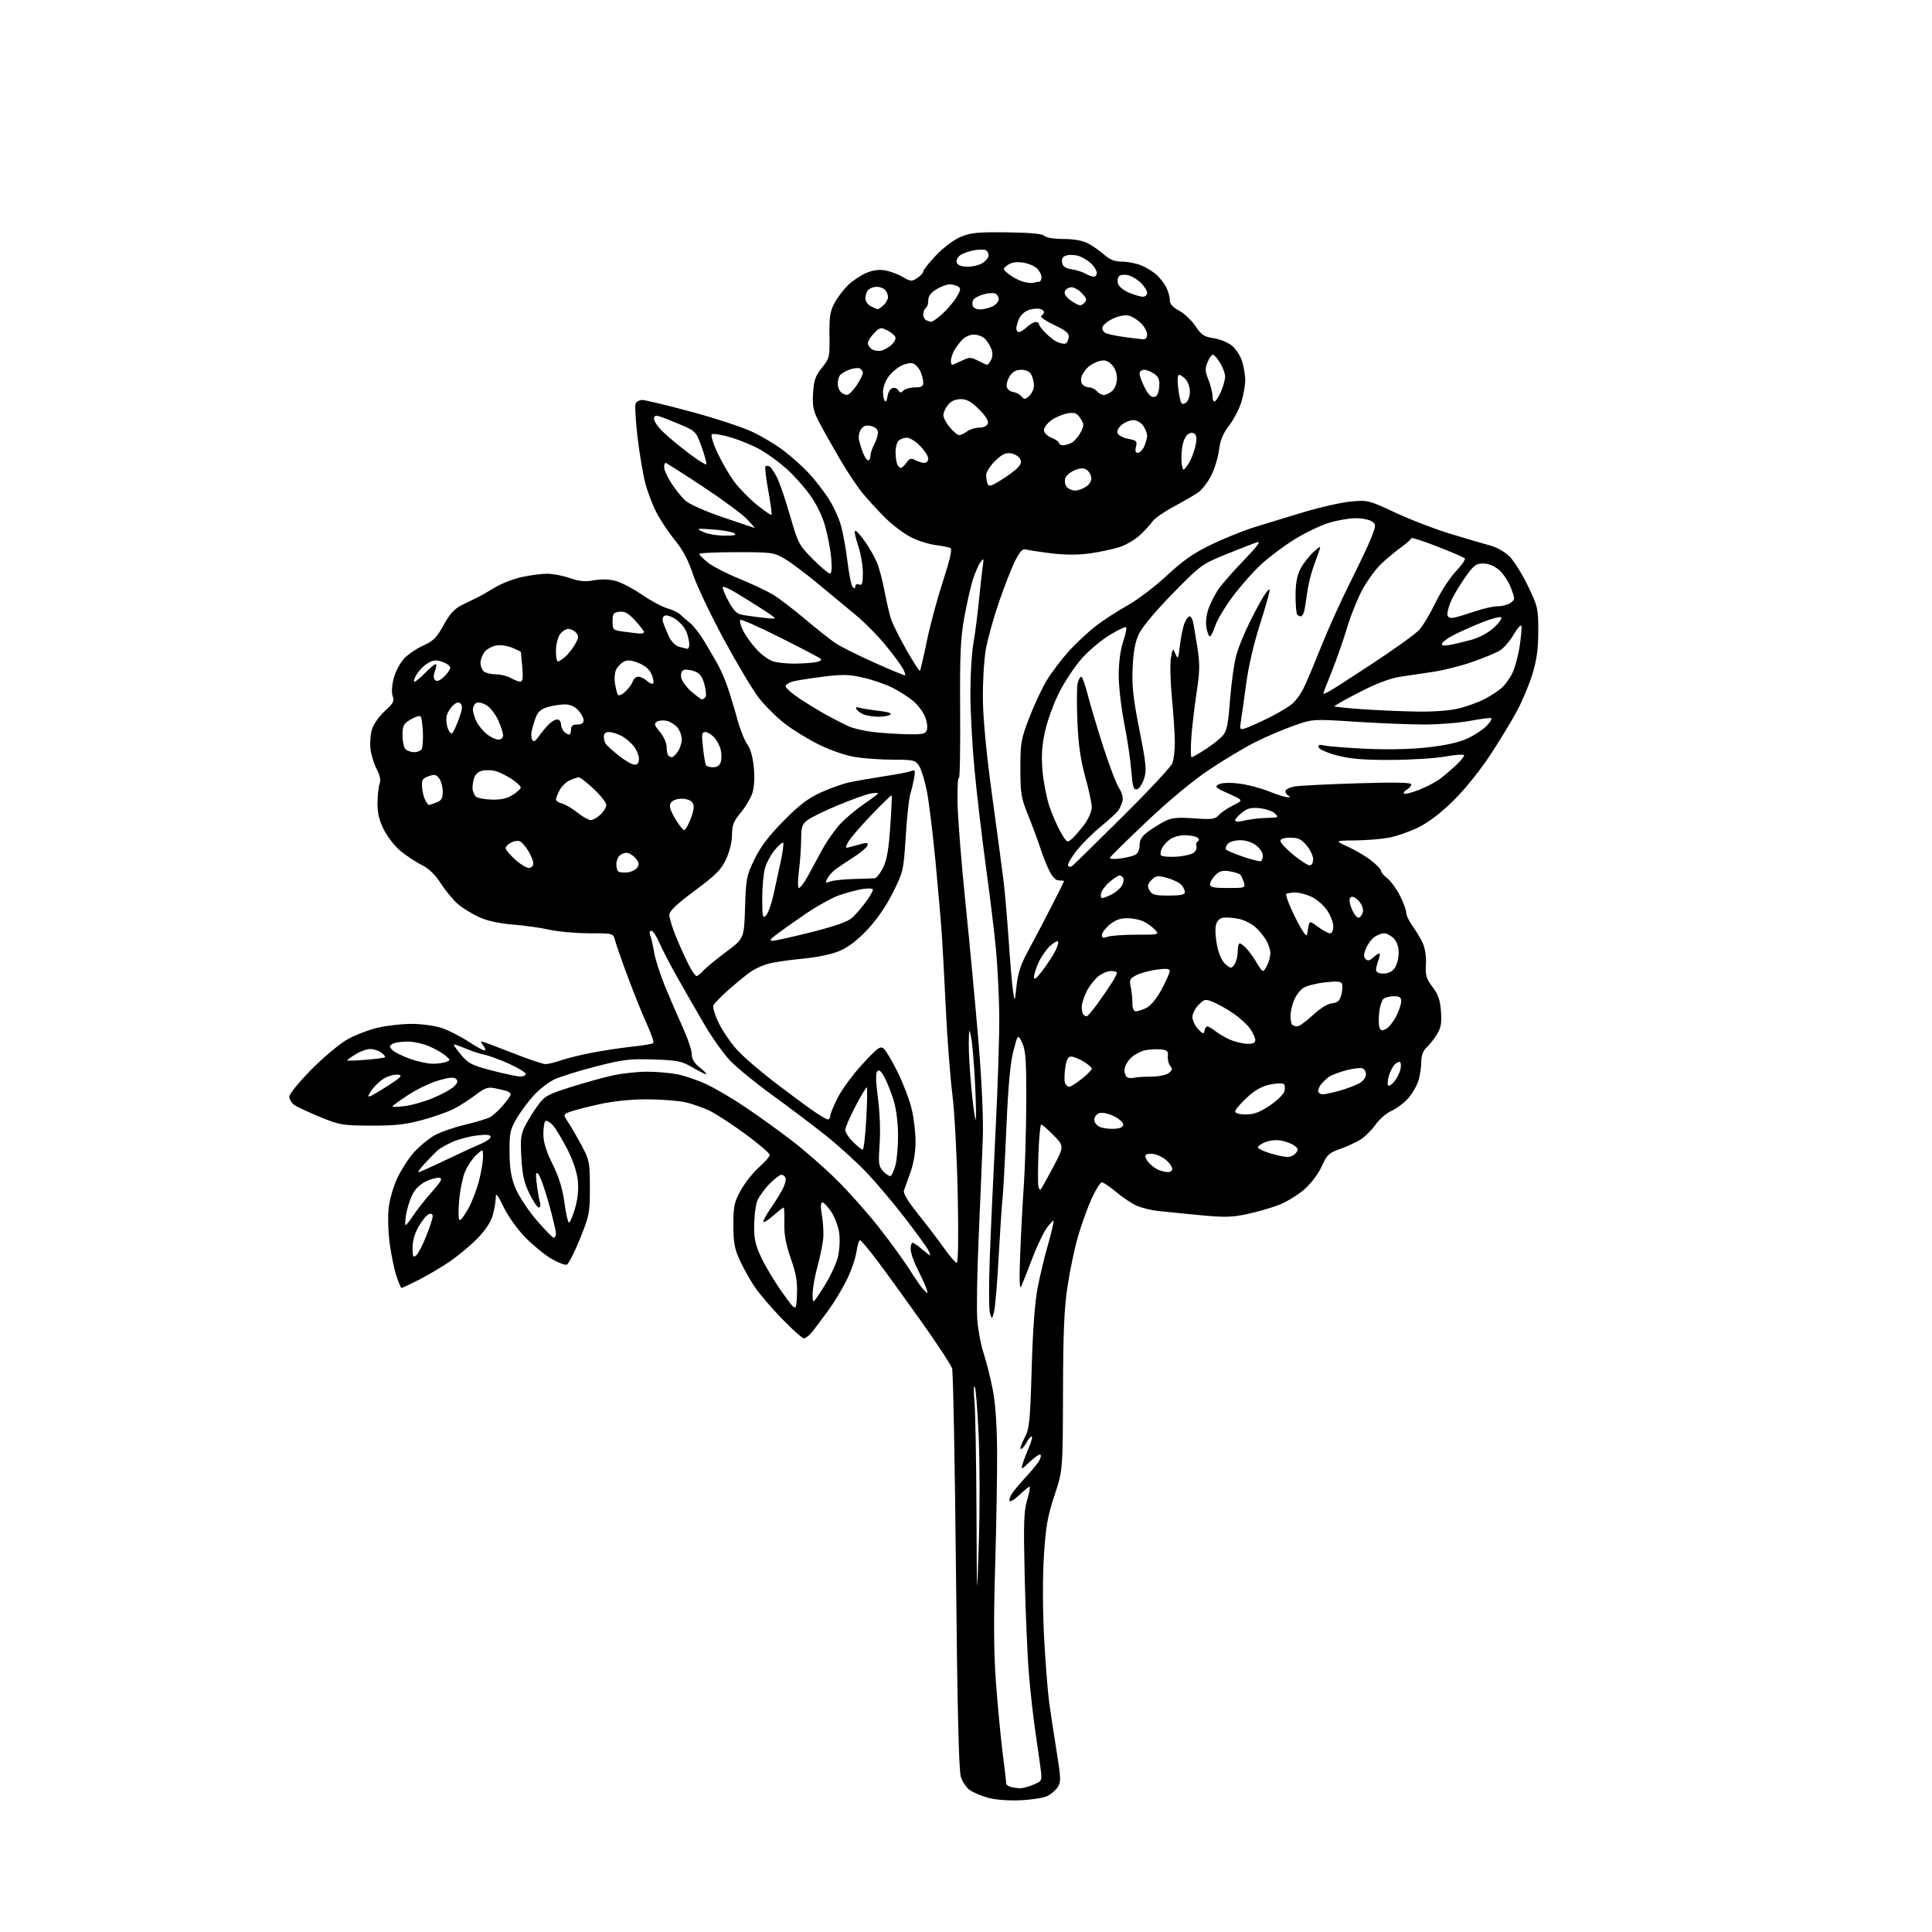 <?xml version="1.0" encoding="UTF-8" standalone="no"?>
<!-- Filename: 60a862105dd484877a4a44b932843b9a7a0c728b3d6b8e5b11c55e63538bb4f3.svg -->
<!-- Created with https://svgstud.io -->
<svg
  version="1.1"
  xmlns="http://www.w3.org/2000/svg"
  xmlns:xlink="http://www.w3.org/1999/xlink"
  xmlns:svg="http://www.w3.org/2000/svg"
  xmlns:rdf="http://www.w3.org/1999/02/22-rdf-syntax-ns#"
  xmlns:cc="http://creativecommons.org/ns#"
  xmlns:dc="http://purl.org/dc/elements/1.1/"
  viewBox="0 0 768 768"
  width="768"
  height="768"
  role="img"
  aria-labelledby="titleID descID"
>
  <title id="titleID">blackberry bramble stems coiled into spirals</title>
  <desc id="descID">AI-generated SVG illustration: blackberry bramble stems coiled into spirals, created on https://svgstud.io</desc>

  <rect width="100%" height="100%" fill="white" />


  <path stroke="none" fill="black" fill-rule="evenodd" d="M405.50,715.64C400.85,715.84 395.55,715.43 392.85,714.67C390.29,713.95 387.05,712.61 385.65,711.69C384.25,710.77 382.58,708.33 381.94,706.26C381.14,703.65 380.55,678.57 380.01,624.50C379.58,581.60 378.89,545.38 378.47,544.00C378.06,542.62 372.77,534.52 366.72,526.00C360.67,517.48 352.78,506.56 349.18,501.75C345.57,496.94 342.29,493.00 341.88,493.00C341.46,493.00 340.81,495.14 340.43,497.75C340.04,500.36 338.27,505.43 336.48,509.00C334.69,512.58 331.41,517.98 329.20,521.00C326.98,524.02 324.20,527.74 323.01,529.25C321.82,530.76 320.29,532.00 319.60,532.00C318.91,532.00 314.98,528.51 310.86,524.25C306.74,519.99 301.90,514.35 300.11,511.72C298.32,509.09 295.66,504.36 294.20,501.22C291.98,496.45 291.54,494.09 291.54,487.00C291.53,479.46 291.86,477.90 294.48,473.14C296.10,470.20 299.36,466.09 301.72,464.02C304.07,461.94 306.00,459.74 306.00,459.12C306.00,458.50 301.84,454.91 296.75,451.14C291.66,447.37 285.25,443.15 282.50,441.76C279.75,440.38 275.12,438.74 272.20,438.12C269.29,437.51 262.42,437.00 256.94,437.00C250.69,437.00 243.68,437.73 238.13,438.97C233.27,440.05 228.05,441.41 226.55,441.98C223.82,443.02 223.82,443.02 225.95,446.26C227.12,448.04 229.52,452.20 231.28,455.50C234.30,461.16 234.48,462.10 234.49,472.08C234.50,482.08 234.29,483.18 230.55,492.43C228.38,497.81 226.02,502.44 225.31,502.71C224.60,502.98 221.88,501.95 219.26,500.42C216.64,498.89 212.02,495.13 208.99,492.07C205.87,488.92 202.09,483.68 200.29,480.00C197.57,474.45 197.09,473.92 197.05,476.38C197.02,477.97 196.45,481.12 195.78,483.38C195.02,485.97 192.70,489.38 189.53,492.55C186.77,495.33 181.80,499.43 178.50,501.67C175.20,503.90 169.70,507.14 166.28,508.86C162.86,510.59 159.86,512.00 159.61,512.00C159.36,512.00 158.46,509.86 157.59,507.25C156.73,504.64 155.53,498.90 154.93,494.50C154.32,490.10 154.12,483.74 154.48,480.36C154.85,476.92 156.38,471.58 157.98,468.22C159.54,464.91 162.51,460.34 164.57,458.05C166.64,455.76 170.18,452.81 172.44,451.48C174.69,450.16 180.18,448.21 184.64,447.15C189.09,446.08 193.63,444.73 194.73,444.14C195.83,443.56 198.14,441.47 199.86,439.50C201.59,437.54 203.00,435.53 203.00,435.03C203.00,434.54 202.21,433.91 201.25,433.64C200.29,433.37 198.12,432.87 196.44,432.54C193.97,432.04 192.54,432.57 188.94,435.32C186.50,437.18 182.64,439.66 180.36,440.82C178.08,441.98 172.46,443.96 167.86,445.22C161.25,447.02 156.99,447.49 147.50,447.46C136.29,447.41 134.97,447.20 127.50,444.13C123.10,442.33 118.49,440.20 117.25,439.41C116.01,438.61 115.00,437.07 115.00,436.00C115.00,434.88 118.76,430.24 123.75,425.18C128.56,420.31 135.01,414.91 138.07,413.19C141.13,411.47 146.53,409.38 150.07,408.55C153.61,407.71 159.68,407.02 163.57,407.01C167.49,407.01 172.84,407.73 175.57,408.64C178.28,409.54 183.15,412.02 186.40,414.16C189.64,416.29 192.51,417.82 192.79,417.55C193.06,417.27 192.72,416.36 192.02,415.52C191.32,414.69 191.07,414.00 191.47,414.00C191.86,414.00 197.30,416.03 203.55,418.50C209.81,420.98 215.79,423.00 216.84,423.00C217.89,423.00 220.62,422.34 222.91,421.53C225.20,420.72 230.77,419.35 235.29,418.47C239.80,417.60 247.01,416.51 251.30,416.06C255.58,415.61 259.36,414.97 259.70,414.63C260.03,414.30 258.91,410.98 257.21,407.26C255.50,403.54 252.09,395.10 249.63,388.50C247.17,381.90 244.85,375.26 244.47,373.75C243.78,371.00 243.78,371.00 234.14,370.99C228.84,370.98 221.80,370.35 218.50,369.60C215.20,368.84 208.68,367.92 204.00,367.54C198.52,367.11 193.72,366.06 190.50,364.59C187.75,363.34 183.97,361.03 182.10,359.44C180.23,357.86 177.18,354.19 175.32,351.29C173.06,347.75 170.56,345.31 167.72,343.89C165.40,342.72 161.63,340.24 159.34,338.39C157.06,336.54 154.02,332.68 152.59,329.81C150.69,325.99 150.02,323.13 150.07,319.05C150.11,316.00 150.49,312.60 150.92,311.50C151.44,310.18 151.03,308.21 149.72,305.70C148.63,303.60 147.52,299.95 147.25,297.57C146.99,295.18 147.29,291.64 147.94,289.68C148.58,287.73 150.88,284.54 153.04,282.58C156.32,279.62 156.83,278.67 156.11,276.77C155.59,275.38 155.74,272.64 156.49,269.70C157.16,267.07 159.02,263.52 160.61,261.82C162.20,260.13 165.66,257.77 168.30,256.59C172.29,254.79 173.63,253.44 176.35,248.47C178.80,243.99 180.62,242.00 183.63,240.50C185.84,239.40 188.60,238.05 189.77,237.50C190.94,236.95 194.04,235.19 196.66,233.58C199.29,231.98 204.15,230.08 207.47,229.37C210.79,228.65 215.30,228.07 217.50,228.07C219.70,228.07 223.75,228.84 226.50,229.79C230.29,231.10 232.61,231.32 236.10,230.68C238.99,230.15 242.20,230.24 244.75,230.93C246.98,231.53 251.69,234.00 255.21,236.41C258.74,238.83 263.28,241.26 265.30,241.82C267.32,242.37 269.65,243.51 270.48,244.34C271.31,245.17 273.09,246.71 274.43,247.76C275.77,248.82 278.31,252.11 280.07,255.09C281.84,258.07 284.18,262.07 285.27,264.00C286.37,265.93 288.13,269.98 289.18,273.00C290.23,276.02 291.98,281.80 293.07,285.82C294.16,289.85 295.95,294.36 297.04,295.84C298.32,297.57 299.25,300.89 299.65,305.11C300.03,309.21 299.81,313.06 299.05,315.34C298.39,317.35 296.31,320.84 294.42,323.09C291.61,326.46 291.00,328.02 290.99,331.84C290.98,334.61 290.03,338.54 288.64,341.53C286.68,345.73 284.61,347.81 276.22,354.03C269.27,359.18 266.12,362.15 266.07,363.58C266.03,364.72 267.17,368.54 268.61,372.08C270.04,375.61 272.30,380.63 273.63,383.25C274.95,385.86 276.41,388.00 276.86,388.00C277.32,388.00 278.55,387.03 279.60,385.85C280.64,384.67 284.72,381.31 288.65,378.39C295.79,373.07 295.79,373.07 296.17,360.79C296.53,349.27 296.76,348.07 299.92,341.57C302.32,336.61 305.61,332.27 311.47,326.33C317.72,320.00 321.24,317.31 326.33,315.00C330.00,313.34 335.14,311.52 337.75,310.97C340.36,310.41 346.55,309.34 351.50,308.58C356.45,307.83 361.29,306.89 362.25,306.50C363.76,305.88 363.91,306.23 363.40,309.14C363.08,310.99 362.38,313.94 361.85,315.69C361.32,317.45 360.50,325.06 360.03,332.60C359.20,345.90 359.05,346.55 355.02,354.68C352.42,359.93 348.65,365.44 344.94,369.41C341.01,373.60 337.26,376.50 333.87,377.96C330.66,379.34 324.95,380.53 318.62,381.14C313.05,381.67 306.93,382.60 305.00,383.21C303.07,383.81 300.38,385.01 299.00,385.88C297.62,386.74 293.71,389.88 290.31,392.85C286.90,395.82 283.87,398.90 283.56,399.70C283.26,400.49 284.24,403.66 285.74,406.73C287.25,409.80 290.45,414.51 292.86,417.19C295.27,419.87 302.00,425.70 307.81,430.15C313.63,434.59 320.60,439.76 323.31,441.62C326.01,443.48 328.62,445.00 329.11,445.00C329.60,445.00 330.00,444.40 330.00,443.66C330.00,442.92 331.34,439.66 332.97,436.41C334.61,433.16 339.04,427.13 342.83,423.01C348.76,416.55 349.93,415.70 351.28,416.82C352.14,417.53 354.67,421.80 356.89,426.31C359.11,430.81 361.62,437.43 362.45,441.00C363.29,444.57 363.96,450.43 363.95,454.00C363.94,457.99 363.16,462.63 361.92,466.00C360.81,469.02 359.65,472.27 359.34,473.22C358.97,474.35 360.87,477.53 364.95,482.60C368.34,486.82 372.98,492.91 375.26,496.13C377.53,499.36 379.82,502.00 380.33,502.00C380.91,502.00 381.06,491.51 380.71,474.75C380.40,459.76 379.44,441.88 378.58,435.00C377.72,428.12 376.57,413.27 376.03,402.00C375.48,390.73 374.77,377.45 374.46,372.50C374.14,367.55 372.98,354.05 371.88,342.50C370.78,330.95 369.20,318.17 368.37,314.11C367.54,310.04 366.17,305.66 365.32,304.36C363.89,302.18 363.10,302.00 355.13,301.99C350.39,301.99 343.57,301.52 340.00,300.95C336.19,300.34 330.19,298.28 325.50,295.97C321.10,293.80 314.92,289.99 311.76,287.50C308.60,285.02 304.08,280.52 301.72,277.51C299.36,274.50 293.10,264.04 287.81,254.27C282.52,244.50 276.98,232.84 275.50,228.37C273.65,222.79 271.44,218.58 268.43,214.92C266.02,211.98 262.73,207.09 261.11,204.04C259.49,200.99 257.41,195.57 256.49,192.00C255.57,188.43 254.19,180.21 253.43,173.75C252.68,167.29 252.32,161.33 252.64,160.50C252.95,159.68 254.15,159.00 255.29,159.00C256.42,159.00 265.04,161.06 274.43,163.59C283.82,166.11 294.75,169.67 298.73,171.51C302.70,173.35 308.55,176.85 311.73,179.29C314.90,181.73 319.37,185.76 321.66,188.25C323.95,190.73 327.39,195.18 329.32,198.13C331.24,201.08 333.50,205.97 334.33,209.00C335.16,212.03 336.33,218.52 336.91,223.44C337.49,228.35 338.43,232.83 338.99,233.39C339.67,234.07 340.00,233.98 340.00,233.09C340.00,232.34 340.64,232.03 341.50,232.36C342.72,232.83 343.00,231.94 343.00,227.63C343.00,224.70 342.12,219.77 341.05,216.66C339.98,213.55 339.51,211.00 340.01,211.00C340.50,211.00 342.30,213.03 344.01,215.51C345.71,217.99 347.80,221.66 348.63,223.66C349.47,225.67 350.80,230.73 351.60,234.90C352.39,239.08 353.55,244.07 354.17,246.00C354.79,247.93 357.54,253.45 360.28,258.28C363.02,263.12 365.45,266.88 365.68,266.65C365.91,266.42 367.14,261.12 368.43,254.87C369.71,248.62 372.60,237.89 374.84,231.04C377.55,222.79 378.57,218.35 377.86,217.91C377.27,217.55 374.62,217.00 371.97,216.68C369.32,216.37 364.88,214.96 362.09,213.54C359.30,212.13 354.65,208.61 351.76,205.71C348.87,202.82 344.82,198.40 342.76,195.88C340.70,193.37 336.67,187.30 333.81,182.41C330.94,177.51 327.30,171.03 325.72,168.00C323.25,163.28 322.89,161.62 323.21,156.30C323.52,151.16 324.13,149.43 326.73,146.19C329.76,142.42 329.86,141.96 329.73,133.39C329.61,126.07 329.96,123.79 331.70,120.50C332.87,118.30 335.33,115.06 337.16,113.30C339.00,111.54 342.26,109.37 344.41,108.47C347.00,107.39 349.54,107.06 351.91,107.49C353.89,107.85 357.02,109.03 358.87,110.11C361.97,111.92 362.43,111.95 364.62,110.51C365.93,109.66 367.00,108.49 367.00,107.92C367.00,107.35 369.27,104.48 372.05,101.54C374.94,98.48 379.10,95.35 381.80,94.20C385.82,92.49 388.50,92.23 400.21,92.36C409.59,92.47 414.32,92.92 415.16,93.76C415.89,94.49 419.04,95.00 422.75,95.00C426.66,95.00 430.33,95.63 432.30,96.64C434.06,97.54 436.98,99.56 438.78,101.14C441.22,103.26 443.10,104.00 446.07,104.00C448.27,104.00 451.73,104.70 453.77,105.55C455.81,106.40 458.53,108.09 459.83,109.30C461.13,110.51 462.82,112.72 463.60,114.20C464.37,115.69 465.00,117.94 465.00,119.20C465.00,120.83 466.09,122.08 468.72,123.50C470.77,124.60 473.69,127.36 475.21,129.63C477.57,133.16 478.64,133.87 482.48,134.45C484.96,134.82 488.26,136.19 489.82,137.50C491.38,138.81 493.18,141.65 493.82,143.81C494.47,145.97 495.00,149.29 495.00,151.18C495.00,153.08 494.33,156.89 493.52,159.63C492.70,162.38 490.51,166.63 488.64,169.07C486.17,172.29 485.06,174.97 484.57,178.89C484.20,181.85 482.81,186.42 481.47,189.05C480.14,191.68 477.81,194.69 476.28,195.76C474.75,196.82 470.37,199.36 466.56,201.40C462.74,203.44 458.93,206.10 458.11,207.31C457.28,208.51 455.04,210.95 453.13,212.73C451.22,214.50 447.60,216.63 445.08,217.46C442.56,218.29 437.28,219.41 433.34,219.97C428.52,220.64 423.45,220.63 417.84,219.95C413.25,219.38 408.73,218.69 407.79,218.41C406.53,218.03 405.44,219.17 403.59,222.82C402.22,225.53 399.33,232.87 397.18,239.12C395.02,245.38 392.65,253.88 391.91,258.00C391.16,262.12 390.63,271.12 390.71,278.00C390.81,285.95 392.13,299.78 394.35,316.00C396.28,330.02 398.32,345.32 398.90,350.00C399.48,354.68 400.41,365.48 400.98,374.00C401.55,382.52 402.32,391.52 402.69,394.00C403.36,398.50 403.36,398.50 404.10,391.79C404.63,386.86 405.82,383.27 408.54,378.29C410.58,374.55 414.67,366.77 417.62,361.00C420.58,355.23 423.00,350.39 423.00,350.25C423.00,350.11 422.11,350.00 421.02,350.00C419.73,350.00 418.38,348.69 417.16,346.25C416.12,344.19 414.48,340.02 413.50,337.00C412.52,333.98 410.35,328.12 408.68,324.00C405.92,317.22 405.63,315.44 405.62,305.50C405.61,295.30 405.86,293.83 409.14,285.32C411.08,280.28 414.20,273.60 416.08,270.48C417.96,267.37 421.91,262.15 424.85,258.89C427.80,255.63 432.75,251.03 435.85,248.66C438.96,246.30 444.60,242.65 448.39,240.56C452.18,238.46 459.14,233.16 463.85,228.79C470.39,222.71 474.58,219.80 481.58,216.44C486.61,214.02 494.28,210.93 498.62,209.58C502.95,208.23 511.84,205.51 518.37,203.55C524.90,201.59 533.30,199.71 537.04,199.36C543.69,198.74 544.09,198.84 554.67,203.79C560.63,206.58 570.67,210.43 577.00,212.34C583.33,214.26 590.39,216.33 592.70,216.94C595.01,217.55 598.34,219.49 600.11,221.26C601.87,223.03 605.16,228.30 607.41,232.99C611.32,241.13 611.50,241.92 611.48,251.00C611.47,258.05 610.86,262.44 609.15,268.00C607.88,272.12 605.15,278.65 603.09,282.50C601.03,286.35 596.25,294.23 592.48,300.00C588.50,306.09 582.36,313.72 577.85,318.17C572.77,323.18 567.89,326.91 563.78,328.92C560.33,330.61 555.08,332.44 552.11,332.99C549.15,333.55 543.08,334.04 538.61,334.08C530.50,334.16 530.50,334.16 535.93,336.64C538.92,338.01 543.08,340.48 545.18,342.14C547.28,343.81 549.00,345.63 549.00,346.19C549.00,346.75 550.14,348.11 551.53,349.20C552.93,350.30 555.18,353.39 556.53,356.07C557.89,358.74 559.00,361.78 559.00,362.82C559.00,363.86 560.12,366.23 561.49,368.10C562.86,369.97 564.69,373.00 565.54,374.84C566.49,376.88 566.99,380.21 566.82,383.36C566.58,387.77 566.96,389.09 569.46,392.36C571.72,395.32 572.48,397.53 572.81,402.04C573.15,406.72 572.82,408.56 571.15,411.26C570.00,413.11 568.15,415.46 567.03,416.47C565.71,417.67 565.00,419.57 564.99,421.90C564.99,423.88 564.52,427.20 563.94,429.28C563.36,431.35 561.54,434.60 559.88,436.48C558.22,438.37 555.21,440.65 553.18,441.56C551.16,442.46 548.26,444.96 546.75,447.12C545.23,449.27 542.53,451.93 540.75,453.04C538.96,454.14 535.29,455.82 532.60,456.77C528.24,458.31 527.45,459.06 525.43,463.59C524.09,466.60 521.25,470.37 518.48,472.81C515.90,475.08 511.25,477.89 508.15,479.06C505.04,480.23 499.35,481.86 495.50,482.67C489.72,483.90 486.50,483.97 477.00,483.05C470.68,482.45 463.29,481.71 460.58,481.42C457.88,481.13 454.05,480.21 452.08,479.39C450.12,478.57 446.40,476.12 443.82,473.95C441.25,471.78 438.63,470.00 438.01,470.00C437.38,470.00 435.56,472.91 433.94,476.47C432.33,480.02 429.90,486.75 428.55,491.42C427.20,496.09 425.31,504.99 424.37,511.21C423.03,519.94 422.62,529.53 422.56,553.50C422.47,584.50 422.47,584.50 419.16,594.49C416.41,602.81 415.70,606.83 414.97,618.48C414.44,626.85 414.47,639.74 415.03,650.57C415.55,660.52 416.46,672.22 417.05,676.58C417.64,680.94 418.99,689.82 420.04,696.33C421.74,706.87 421.78,708.40 420.46,710.42C419.64,711.67 417.74,713.28 416.24,713.99C414.73,714.71 409.90,715.45 405.50,715.64zM405.28,710.88C406.26,710.95 408.69,710.32 410.67,709.49C414.24,708.00 414.27,707.94 413.68,703.24C413.36,700.63 412.41,694.00 411.59,688.50C410.77,683.00 409.61,672.65 409.02,665.50C408.42,658.35 407.67,641.02 407.34,627.00C406.83,605.44 406.98,600.69 408.32,596.25C409.18,593.36 409.60,591.00 409.24,591.00C408.89,591.00 407.12,592.43 405.31,594.18C403.51,595.93 401.74,597.07 401.38,596.71C401.02,596.36 401.41,595.04 402.24,593.78C403.06,592.53 405.42,589.70 407.47,587.50C409.52,585.30 411.89,582.47 412.74,581.22C413.58,579.96 413.98,578.64 413.62,578.29C413.26,577.93 411.35,579.18 409.37,581.07C405.97,584.31 405.81,584.36 406.49,582.00C406.89,580.62 408.04,577.59 409.05,575.25C410.06,572.91 410.54,571.00 410.11,571.00C409.69,571.00 408.74,572.12 408.00,573.50C407.26,574.88 406.28,576.00 405.81,576.00C405.34,576.00 405.96,574.09 407.19,571.75C409.24,567.84 409.47,565.62 410.11,544.00C410.55,528.79 411.38,517.50 412.46,512.00C413.38,507.32 414.97,500.57 415.99,497.00C417.01,493.43 418.13,489.15 418.47,487.50C419.09,484.50 419.09,484.50 416.57,487.50C415.19,489.15 412.43,494.77 410.45,500.00C408.46,505.23 406.41,510.40 405.89,511.50C405.29,512.80 405.15,508.39 405.52,499.00C405.83,491.02 406.49,478.43 407.00,471.00C407.50,463.57 407.93,448.63 407.96,437.78C407.99,421.29 407.72,417.49 406.31,414.53C404.62,410.99 404.62,410.99 402.85,417.74C401.60,422.51 400.77,431.56 400.04,448.50C399.48,461.70 398.79,474.30 398.52,476.50C398.25,478.70 397.56,489.06 396.99,499.51C396.42,509.97 395.59,519.87 395.14,521.51C394.33,524.50 394.33,524.50 393.54,522.07C393.10,520.73 393.05,511.28 393.41,501.07C393.78,490.85 394.83,467.65 395.75,449.50C396.67,431.35 397.33,410.43 397.22,403.00C397.11,395.57 396.54,384.32 395.97,378.00C395.39,371.68 393.60,356.82 391.98,345.00C390.37,333.18 388.30,315.62 387.39,306.00C386.48,296.38 385.74,282.65 385.74,275.50C385.74,268.35 386.26,259.57 386.90,256.00C387.54,252.43 388.51,245.00 389.06,239.50C389.60,234.00 390.30,227.70 390.61,225.50C391.14,221.82 391.07,221.66 389.73,223.50C388.94,224.60 387.58,227.75 386.70,230.50C385.83,233.25 384.31,240.00 383.31,245.50C381.81,253.77 381.53,260.25 381.67,282.94C381.77,298.03 381.55,309.88 381.17,309.28C380.80,308.68 380.56,312.99 380.63,318.85C380.70,324.71 382.15,343.00 383.85,359.50C385.55,376.00 387.88,400.98 389.03,415.01C390.36,431.23 390.95,445.06 390.66,453.01C390.41,459.88 389.68,477.20 389.05,491.50C388.41,505.80 388.17,520.83 388.50,524.91C388.84,528.98 389.96,534.83 390.99,537.91C392.02,540.98 393.63,547.33 394.56,552.00C395.67,557.59 396.28,565.97 396.36,576.50C396.43,585.30 396.08,606.00 395.59,622.50C394.94,644.25 395.03,657.04 395.92,669.00C396.59,678.08 397.78,690.59 398.57,696.80C399.36,703.02 400.00,708.50 400.00,708.98C400.00,709.46 400.79,710.06 401.75,710.31C402.71,710.56 404.30,710.82 405.28,710.88zM389.09,613.50C389.52,600.30 389.49,581.03 389.04,570.69C388.58,560.34 387.87,551.57 387.46,551.19C387.06,550.81 387.01,553.38 387.36,556.90C387.71,560.41 388.07,579.99 388.16,600.40C388.33,637.50 388.33,637.50 389.09,613.50zM316.79,514.80C317.03,509.54 316.50,506.41 314.36,500.30C312.39,494.64 311.68,490.79 311.79,486.25C311.88,482.81 311.75,480.00 311.51,480.00C311.27,480.00 309.46,481.41 307.50,483.13C305.54,484.86 303.71,486.05 303.44,485.78C303.18,485.51 304.47,483.09 306.32,480.39C308.18,477.70 310.38,474.15 311.21,472.50C312.04,470.85 312.52,468.94 312.28,468.25C312.03,467.56 311.29,467.00 310.62,467.00C309.95,467.00 307.77,468.69 305.76,470.75C303.76,472.81 301.60,475.85 300.97,477.50C300.35,479.15 299.81,483.49 299.78,487.15C299.73,492.56 300.29,495.00 302.74,500.15C304.40,503.64 308.17,509.88 311.13,514.00C316.50,521.50 316.50,521.50 316.79,514.80zM327.48,511.53C329.91,507.70 332.43,502.37 333.08,499.69C333.72,497.00 333.96,492.73 333.61,490.19C333.26,487.65 331.85,483.86 330.48,481.78C329.10,479.70 327.50,478.00 326.92,478.00C326.23,478.00 326.15,479.59 326.68,482.75C327.13,485.36 327.41,489.32 327.30,491.54C327.20,493.77 326.19,498.93 325.06,503.02C323.93,507.11 323.01,512.27 323.03,514.48C323.05,518.50 323.05,518.50 327.48,511.53zM368.63,514.00C368.81,514.00 368.53,512.90 368.02,511.56C367.51,510.22 365.95,506.86 364.55,504.10C363.15,501.33 362.00,497.93 362.00,496.53C362.00,495.14 362.34,494.00 362.75,494.00C363.16,494.00 364.81,495.13 366.41,496.50C368.00,497.88 369.48,499.00 369.69,499.00C369.90,499.00 369.54,497.99 368.88,496.75C368.23,495.51 364.05,489.77 359.60,484.00C355.14,478.23 348.39,470.22 344.60,466.22C340.80,462.22 333.60,455.66 328.60,451.65C323.59,447.64 313.96,440.36 307.18,435.45C300.40,430.55 292.73,424.28 290.13,421.52C287.53,418.76 282.91,412.23 279.86,407.00C276.82,401.77 272.03,393.44 269.22,388.48C266.42,383.52 263.21,377.33 262.10,374.73C260.98,372.13 259.56,370.00 258.93,370.00C258.25,370.00 258.06,370.70 258.47,371.75C258.85,372.71 259.54,375.75 260.01,378.50C260.47,381.25 262.41,387.32 264.32,392.00C266.23,396.68 269.41,404.04 271.39,408.37C273.38,412.71 275.00,417.51 275.00,419.05C275.00,421.02 275.97,422.62 278.25,424.42C280.04,425.83 281.13,426.98 280.68,426.99C280.23,427.00 277.75,425.77 275.18,424.26C271.03,421.83 269.29,421.47 259.82,421.15C250.39,420.83 247.72,421.15 236.82,423.95C230.05,425.68 222.62,428.01 220.33,429.10C218.04,430.20 214.39,433.02 212.23,435.36C210.07,437.71 207.00,441.85 205.40,444.56C202.80,448.99 202.50,450.37 202.55,458.00C202.58,464.32 203.16,467.92 204.79,472.05C206.01,475.13 209.71,480.79 213.10,484.80C216.46,488.76 219.61,492.00 220.10,492.00C220.60,492.00 221.00,491.21 220.99,490.25C220.99,489.29 219.69,483.84 218.10,478.15C216.51,472.46 214.65,467.29 213.97,466.65C213.00,465.75 212.87,466.56 213.35,470.50C213.68,473.25 214.24,476.51 214.59,477.75C214.96,479.06 214.80,480.00 214.19,480.00C213.62,480.00 211.93,477.52 210.45,474.48C208.35,470.20 207.63,467.00 207.25,460.19C206.82,452.70 207.04,450.84 208.78,447.46C209.90,445.28 212.16,441.66 213.79,439.42C216.49,435.72 217.72,435.04 227.03,432.09C232.68,430.30 240.27,428.20 243.90,427.43C247.53,426.66 253.48,426.03 257.11,426.02C260.75,426.01 266.15,426.46 269.11,427.02C272.07,427.58 277.37,429.39 280.89,431.04C284.41,432.68 291.39,436.80 296.40,440.18C301.40,443.56 309.55,449.42 314.50,453.20C319.45,456.98 327.49,463.99 332.36,468.78C337.24,473.58 344.93,482.23 349.45,488.00C353.97,493.77 359.37,501.20 361.45,504.50C363.53,507.80 365.92,511.29 366.77,512.25C367.62,513.21 368.45,514.00 368.63,514.00zM165.41,499.07C166.19,498.43 167.99,494.99 169.41,491.44C170.84,487.89 172.00,484.32 172.00,483.52C172.00,482.62 171.41,482.29 170.47,482.65C169.63,482.97 167.83,485.13 166.47,487.46C164.88,490.17 164.00,493.21 164.00,495.96C164.00,499.54 164.23,500.05 165.41,499.07zM161.24,487.00C161.51,487.00 162.91,485.23 164.34,483.07C165.77,480.91 169.06,476.74 171.66,473.82C175.38,469.63 176.02,468.44 174.68,468.18C173.74,468.00 171.29,468.67 169.24,469.67C166.83,470.85 164.89,472.81 163.77,475.19C162.82,477.21 161.75,480.70 161.39,482.94C161.04,485.17 160.97,487.00 161.24,487.00zM226.19,486.00C226.60,486.00 227.69,483.45 228.59,480.32C229.68,476.58 230.05,472.82 229.69,469.27C229.34,465.90 227.75,461.19 225.45,456.69C223.42,452.74 220.85,448.50 219.74,447.28C218.62,446.06 217.32,445.30 216.85,445.59C216.38,445.88 216.00,448.20 216.00,450.73C216.00,454.03 217.04,457.46 219.65,462.74C222.21,467.92 223.62,472.51 224.37,478.07C224.95,482.43 225.77,486.00 226.19,486.00zM182.76,485.00C183.27,485.00 184.84,482.86 186.26,480.25C187.67,477.64 189.55,472.74 190.42,469.36C191.29,465.98 192.00,461.74 192.00,459.93C192.00,456.65 192.00,456.65 189.36,459.08C187.91,460.41 185.94,463.30 184.97,465.50C184.00,467.70 182.90,472.99 182.52,477.25C182.11,481.84 182.21,485.00 182.76,485.00zM413.53,473.00C413.70,473.00 415.91,469.10 418.45,464.32C423.07,455.65 423.07,455.65 418.83,451.32C416.49,448.95 414.28,447.00 413.90,447.00C413.52,447.00 413.03,452.29 412.79,458.75C412.56,465.21 412.56,471.06 412.79,471.75C413.02,472.44 413.35,473.00 413.53,473.00zM354.11,467.43C354.56,467.16 355.39,465.26 355.96,463.21C356.52,461.17 356.99,455.87 356.99,451.43C357.00,446.91 356.29,440.97 355.39,437.93C354.50,434.94 352.89,430.76 351.81,428.63C350.43,425.91 349.52,425.08 348.78,425.82C348.04,426.56 348.11,429.75 349.00,436.53C349.75,442.19 350.03,449.77 349.67,454.82C349.12,462.68 349.25,463.64 351.18,465.69C352.34,466.93 353.66,467.71 354.11,467.43zM166.30,466.00C166.68,466.00 171.60,463.79 177.24,461.10C182.88,458.40 189.19,455.50 191.25,454.65C193.31,453.80 195.00,452.57 195.00,451.91C195.00,451.06 193.46,450.91 189.59,451.36C186.61,451.71 182.22,452.88 179.84,453.95C177.45,455.03 174.82,456.51 174.00,457.25C173.18,457.98 170.95,460.25 169.05,462.29C167.16,464.33 165.92,466.00 166.30,466.00zM464.25,465.94C465.21,465.97 466.00,465.40 466.00,464.67C466.00,463.95 464.99,462.43 463.75,461.30C462.51,460.18 460.25,459.03 458.73,458.76C457.20,458.49 455.69,458.69 455.38,459.20C455.06,459.71 455.64,461.05 456.65,462.18C457.67,463.31 459.40,464.60 460.50,465.05C461.60,465.50 463.29,465.90 464.25,465.94zM511.63,459.93C512.80,459.97 514.36,459.28 515.09,458.39C516.22,457.03 516.14,456.58 514.54,455.40C513.50,454.65 511.15,453.74 509.31,453.40C507.43,453.05 504.66,453.31 502.98,454.01C501.34,454.69 500.00,455.62 500.00,456.09C500.00,456.56 502.14,457.60 504.75,458.40C507.36,459.20 510.46,459.89 511.63,459.93zM342.92,457.00C343.35,457.00 343.99,451.53 344.35,444.83C344.71,438.14 344.82,432.49 344.60,432.26C344.38,432.04 342.35,435.38 340.10,439.68C337.84,443.98 336.00,448.25 336.00,449.17C336.00,450.09 337.38,452.23 339.08,453.92C340.77,455.62 342.50,457.00 342.92,457.00zM443.00,448.71C445.35,448.57 446.50,448.01 446.50,447.00C446.50,446.18 444.82,444.68 442.77,443.68C440.63,442.63 438.17,442.13 437.02,442.49C435.90,442.85 435.00,444.01 435.00,445.10C435.00,446.20 436.00,447.48 437.25,447.99C438.49,448.50 441.07,448.83 443.00,448.71zM387.82,445.00C388.09,445.00 387.99,438.59 387.60,430.75C387.21,422.91 386.52,414.70 386.06,412.50C385.25,408.60 385.23,408.65 385.10,414.50C385.03,417.80 385.51,426.01 386.15,432.75C386.80,439.49 387.55,445.00 387.82,445.00zM495.26,443.00C498.47,443.00 500.80,442.14 504.69,439.52C507.53,437.61 510.15,435.09 510.52,433.92C510.90,432.75 510.82,431.42 510.35,430.96C509.88,430.50 507.39,430.58 504.82,431.13C501.53,431.83 498.77,433.40 495.57,436.39C493.06,438.73 491.00,441.17 491.00,441.82C491.00,442.54 492.65,443.00 495.26,443.00zM160.89,439.70C163.57,439.38 168.64,437.93 172.14,436.48C175.64,435.02 179.38,432.97 180.46,431.93C181.90,430.53 182.13,429.73 181.31,428.91C180.50,428.10 178.64,428.25 174.35,429.48C171.13,430.40 165.69,433.01 162.25,435.27C158.81,437.53 156.00,439.58 156.00,439.83C156.00,440.08 158.20,440.02 160.89,439.70zM147.13,435.78C147.97,435.46 151.32,433.47 154.58,431.36C159.44,428.21 160.11,427.46 158.32,427.20C157.12,427.02 154.79,427.57 153.15,428.42C151.50,429.27 149.13,431.41 147.88,433.17C146.28,435.41 146.06,436.19 147.13,435.78zM525.82,435.00C526.82,435.00 530.08,434.29 533.07,433.41C536.06,432.54 539.51,431.18 540.75,430.39C541.99,429.60 543.00,428.11 543.00,427.08C543.00,426.06 542.37,424.97 541.59,424.67C540.82,424.38 537.87,424.74 535.03,425.49C532.20,426.24 529.13,427.42 528.19,428.13C527.26,428.83 525.94,430.07 525.25,430.89C524.56,431.71 524.00,432.97 524.00,433.69C524.00,434.41 524.82,435.00 525.82,435.00zM425.03,432.00C425.63,432.00 427.89,430.57 430.06,428.83C432.23,427.09 434.00,425.28 434.00,424.82C434.00,424.35 432.54,423.08 430.75,421.99C428.96,420.90 426.74,420.01 425.81,420.00C424.58,420.00 423.94,421.21 423.45,424.49C423.08,426.96 423.04,429.66 423.36,430.49C423.68,431.32 424.43,432.00 425.03,432.00zM554.25,429.94C555.23,428.73 556.30,426.66 556.63,425.33C556.97,424.00 556.95,422.62 556.60,422.26C556.24,421.91 555.28,422.29 554.46,423.11C553.65,423.93 552.57,426.00 552.08,427.72C551.59,429.44 551.47,431.14 551.83,431.49C552.18,431.85 553.27,431.15 554.25,429.94zM450.83,428.42C451.56,428.19 454.52,428.00 457.39,428.00C460.28,428.00 463.47,427.38 464.52,426.61C466.06,425.48 466.19,424.94 465.20,423.74C464.53,422.93 464.09,421.19 464.24,419.88C464.45,417.92 463.99,417.44 461.59,417.17C459.99,416.99 457.24,417.11 455.46,417.44C453.69,417.77 451.06,419.14 449.62,420.47C448.16,421.83 447.00,423.99 447.00,425.37C447.00,426.72 447.56,428.06 448.25,428.34C448.94,428.61 450.10,428.65 450.83,428.42zM206.75,427.93C207.99,427.97 209.00,427.52 209.00,426.94C209.00,426.35 206.05,424.54 202.44,422.90C198.83,421.26 194.45,419.65 192.69,419.30C190.94,418.96 187.52,417.84 185.11,416.81C182.69,415.79 180.58,415.08 180.42,415.25C180.25,415.41 181.57,417.28 183.35,419.39C186.18,422.77 187.65,423.51 195.54,425.55C200.47,426.83 205.51,427.90 206.75,427.93zM172.00,422.86C173.93,422.86 176.32,422.54 177.32,422.14C179.07,421.45 179.07,421.37 177.30,419.77C176.29,418.86 173.45,417.20 170.98,416.08C168.52,414.96 164.47,414.04 162.00,414.04C159.53,414.03 156.82,414.46 156.00,414.98C154.67,415.82 154.67,416.10 156.02,417.45C156.85,418.28 160.00,419.84 163.02,420.91C166.03,421.98 170.07,422.86 172.00,422.86zM145.25,421.30C149.24,420.98 152.72,420.52 153.00,420.28C153.27,420.04 152.62,419.20 151.56,418.42C150.49,417.64 148.52,417.00 147.18,417.00C145.83,417.00 143.22,417.94 141.37,419.08C139.52,420.23 138.00,421.33 138.00,421.52C138.00,421.72 141.26,421.62 145.25,421.30zM495.75,414.92C498.09,414.98 499.00,414.55 499.00,413.40C499.00,412.53 498.07,410.50 496.93,408.91C495.80,407.31 492.87,404.63 490.42,402.95C487.98,401.26 484.40,399.23 482.47,398.42C479.11,397.02 478.84,397.07 476.48,399.43C475.11,400.79 474.00,402.97 474.00,404.27C474.00,405.56 475.01,407.71 476.24,409.03C478.18,411.11 478.53,411.21 478.82,409.72C479.00,408.77 479.50,408.00 479.94,408.00C480.37,408.00 481.83,408.86 483.17,409.92C484.51,410.97 487.15,412.51 489.05,413.33C490.95,414.16 493.96,414.87 495.75,414.92zM550.98,409.01C552.09,408.42 553.89,406.17 555.00,404.01C556.10,401.85 557.00,399.16 557.00,398.04C557.00,396.48 556.36,396.00 554.25,396.02C552.74,396.02 550.89,396.42 550.14,396.89C549.39,397.37 548.55,399.81 548.27,402.33C547.98,404.85 548.02,407.62 548.36,408.50C548.84,409.75 549.39,409.86 550.98,409.01zM515.71,408.00C516.47,408.00 519.21,406.02 521.80,403.59C524.64,400.93 527.68,399.04 529.44,398.84C531.72,398.58 532.55,397.84 533.18,395.50C533.63,393.85 533.76,391.89 533.49,391.15C533.10,390.11 531.55,389.96 526.74,390.50C523.31,390.88 519.45,391.86 518.17,392.67C516.88,393.49 515.20,395.68 514.42,397.55C513.64,399.41 513.00,402.23 513.00,403.80C513.00,405.38 513.30,406.97 513.67,407.33C514.03,407.70 514.95,408.00 515.71,408.00zM431.97,404.00C432.33,404.00 434.16,401.87 436.06,399.27C437.95,396.67 440.51,392.95 441.74,391.02C442.98,389.08 443.99,387.16 443.99,386.75C444.00,386.34 442.94,386.00 441.63,386.00C440.33,386.00 438.07,386.94 436.61,388.09C435.14,389.25 433.06,391.93 431.97,394.05C430.89,396.18 430.00,398.99 430.00,400.29C430.00,401.60 430.30,402.97 430.67,403.33C431.03,403.70 431.62,404.00 431.97,404.00zM451.62,402.00C452.43,402.00 454.35,401.35 455.88,400.56C457.52,399.72 459.95,396.69 461.83,393.17C463.57,389.90 465.00,386.66 465.00,385.98C465.00,385.07 463.65,384.92 459.84,385.43C457.01,385.80 453.36,386.80 451.74,387.63C449.13,388.98 448.87,389.52 449.48,392.33C449.86,394.07 450.16,396.96 450.15,398.75C450.15,400.96 450.62,402.00 451.62,402.00zM414.35,385.89C416.19,383.48 418.47,380.00 419.42,378.16C420.37,376.32 420.89,374.55 420.57,374.24C420.25,373.92 418.81,374.75 417.36,376.08C415.92,377.41 413.91,380.30 412.89,382.50C411.87,384.70 411.03,387.35 411.02,388.39C411.01,389.74 411.97,389.02 414.35,385.89zM549.94,387.00C551.85,387.00 553.43,386.22 554.44,384.78C555.30,383.56 556.00,380.86 556.00,378.78C556.00,376.33 555.29,374.29 554.00,373.00C552.90,371.90 551.20,371.00 550.22,371.00C549.24,371.00 547.51,371.66 546.36,372.46C545.21,373.26 543.70,375.31 542.99,377.02C542.05,379.30 542.00,380.40 542.83,381.23C543.66,382.06 544.44,381.91 545.81,380.68C546.82,379.75 547.95,379.00 548.30,379.00C548.66,379.00 548.51,380.15 547.98,381.57C547.44,382.98 547.00,384.78 547.00,385.57C547.00,386.49 548.05,387.00 549.94,387.00zM502.06,386.00C502.40,386.00 503.20,384.85 503.84,383.45C504.48,382.05 505.00,380.00 505.00,378.90C505.00,377.80 504.37,375.69 503.59,374.20C502.81,372.72 500.90,370.29 499.34,368.81C497.78,367.33 494.70,365.74 492.50,365.28C490.30,364.82 487.49,364.60 486.25,364.79C484.80,365.01 483.77,366.08 483.34,367.78C482.97,369.24 483.19,372.92 483.82,375.96C484.55,379.46 485.79,382.17 487.19,383.33C489.31,385.07 489.47,385.08 490.71,383.39C491.42,382.41 492.00,380.13 492.00,378.31C492.00,376.49 492.37,375.00 492.83,375.00C493.28,375.00 494.56,376.01 495.68,377.25C496.80,378.49 498.55,380.96 499.57,382.75C500.59,384.54 501.71,386.00 502.06,386.00zM307.16,373.98C308.07,373.99 315.00,372.44 322.55,370.54C332.05,368.15 337.05,366.38 338.78,364.79C340.15,363.53 342.56,360.74 344.14,358.60C345.71,356.45 347.00,354.26 347.00,353.72C347.00,353.14 345.35,353.01 342.89,353.40C340.63,353.76 336.39,354.90 333.45,355.93C330.52,356.96 324.16,360.55 319.31,363.90C314.47,367.25 309.38,370.88 308.00,371.97C306.09,373.49 305.89,373.96 307.16,373.98zM440.25,372.39C441.49,371.93 446.65,371.56 451.71,371.56C460.68,371.57 460.88,371.52 459.21,369.68C458.27,368.65 456.29,367.17 454.80,366.40C453.32,365.63 450.31,365.00 448.13,365.00C445.31,365.00 443.26,365.75 441.08,367.59C439.38,369.01 438.00,370.87 438.00,371.71C438.00,372.87 438.53,373.03 440.25,372.39zM519.98,369.20C520.50,365.90 520.50,365.90 523.94,368.45C525.84,369.85 527.98,371.00 528.69,371.00C529.45,371.00 530.00,369.84 530.00,368.23C530.00,366.71 528.90,363.85 527.56,361.88C526.22,359.90 523.43,357.48 521.35,356.50C519.28,355.51 516.28,354.74 514.69,354.79C513.10,354.84 511.57,355.10 511.29,355.37C511.02,355.65 511.99,358.49 513.45,361.69C514.91,364.88 516.86,368.62 517.79,370.00C519.47,372.50 519.47,372.50 519.98,369.20zM304.48,363.95C305.30,363.13 306.61,359.55 307.40,355.98C308.19,352.42 309.51,346.35 310.34,342.51C311.17,338.66 311.61,335.28 311.32,335.01C311.04,334.73 309.57,335.98 308.05,337.79C306.54,339.59 304.78,342.79 304.15,344.90C303.52,347.01 303.00,352.49 303.00,357.08C303.00,364.46 303.17,365.26 304.48,363.95zM540.24,364.76C540.93,364.53 541.64,363.39 541.81,362.23C541.98,361.06 541.16,359.16 539.96,357.96C538.57,356.57 537.46,356.14 536.83,356.77C536.21,357.39 536.42,359.06 537.42,361.46C538.30,363.58 539.51,365.00 540.24,364.76zM438.14,357.00C438.67,357.00 440.41,356.32 442.02,355.49C443.63,354.66 445.42,353.07 446.02,351.97C446.61,350.86 446.82,349.52 446.49,348.98C446.15,348.44 445.49,348.00 445.02,348.00C444.54,348.00 442.82,349.12 441.20,350.49C439.57,351.86 438.00,353.88 437.71,354.99C437.42,356.09 437.62,357.00 438.14,357.00zM464.54,356.00C469.47,356.00 471.00,355.66 471.00,354.57C471.00,353.79 470.30,352.45 469.45,351.60C468.61,350.75 466.07,349.56 463.81,348.95C460.20,347.98 459.48,348.08 457.75,349.80C456.15,351.41 456.00,352.14 456.93,353.88C457.91,355.70 458.97,356.00 464.54,356.00zM317.61,352.99C318.10,352.99 319.56,351.07 320.87,348.74C322.17,346.41 324.79,341.57 326.71,338.00C328.62,334.43 332.05,329.56 334.34,327.19C336.63,324.82 340.86,321.31 343.75,319.39C346.64,317.47 349.00,315.66 349.00,315.37C349.00,315.08 347.54,315.15 345.75,315.52C343.96,315.90 338.31,317.94 333.19,320.06C328.08,322.18 322.68,324.80 321.19,325.88C318.81,327.61 318.50,328.51 318.47,333.67C318.45,336.88 318.05,342.54 317.58,346.25C317.08,350.16 317.10,353.00 317.61,352.99zM488.07,353.00C494.93,353.00 495.12,352.94 494.45,350.75C494.08,349.51 493.45,348.15 493.05,347.71C492.65,347.28 490.73,346.67 488.78,346.35C486.00,345.90 484.77,346.23 483.11,347.89C481.95,349.05 481.00,350.68 481.00,351.50C481.00,352.69 482.45,353.00 488.07,353.00zM330.16,350.38C331.45,349.94 335.65,349.50 339.50,349.41C343.35,349.32 347.05,349.19 347.73,349.12C348.41,349.05 349.88,347.20 351.00,345.01C352.51,342.05 353.25,337.85 353.88,328.76C354.35,322.02 354.61,316.35 354.45,316.17C354.30,315.99 350.65,319.52 346.34,324.02C342.03,328.52 337.89,333.35 337.14,334.75C335.84,337.18 335.89,337.26 338.14,336.64C339.44,336.28 341.57,335.70 342.88,335.35C344.64,334.88 345.14,335.08 344.81,336.11C344.57,336.87 342.14,338.93 339.43,340.68C336.72,342.43 333.50,344.59 332.27,345.47C331.04,346.35 329.54,347.99 328.93,349.13C327.93,351.01 328.04,351.12 330.16,350.38zM249.36,346.80C250.98,346.63 252.77,345.74 253.36,344.81C254.17,343.52 253.98,342.63 252.55,341.06C251.53,339.93 249.95,339.00 249.05,339.00C248.14,339.00 246.86,339.54 246.20,340.20C245.54,340.86 245.00,342.36 245.00,343.53C245.00,344.71 245.32,345.99 245.71,346.38C246.11,346.77 247.75,346.96 249.36,346.80zM210.20,345.00C211.25,345.00 212.00,344.27 212.00,343.25C211.99,342.29 211.09,340.02 209.99,338.22C208.89,336.41 207.35,334.69 206.57,334.39C205.79,334.09 204.22,334.35 203.08,334.96C201.94,335.57 201.00,336.56 201.00,337.15C201.00,337.74 202.66,339.75 204.70,341.62C206.73,343.48 209.20,345.00 210.20,345.00zM426.43,344.06C427.11,343.49 436.09,334.68 446.38,324.48C456.66,314.28 465.51,304.79 466.04,303.40C466.57,302.01 467.01,298.31 467.01,295.18C467.02,292.06 466.50,284.07 465.86,277.44C465.23,270.80 465.05,263.60 465.47,261.44C466.21,257.59 466.25,257.56 467.29,260.00C468.24,262.25 468.42,261.91 469.05,256.50C469.43,253.20 470.24,249.26 470.85,247.75C471.45,246.24 472.38,245.00 472.90,245.00C473.42,245.00 474.08,246.24 474.37,247.75C474.65,249.26 475.41,253.81 476.05,257.85C477.00,263.87 476.93,267.03 475.66,275.35C474.81,280.93 473.87,288.99 473.57,293.25C473.27,297.51 473.32,301.00 473.68,301.00C474.03,301.00 476.42,299.66 478.97,298.02C481.53,296.38 484.61,293.98 485.82,292.69C487.70,290.69 488.16,288.58 488.98,277.93C489.51,271.09 490.67,263.02 491.57,260.00C492.47,256.98 494.77,251.35 496.69,247.50C498.60,243.65 501.08,239.01 502.20,237.20C503.32,235.38 504.43,234.10 504.68,234.35C504.93,234.60 503.28,240.59 501.01,247.65C498.55,255.28 496.28,264.95 495.42,271.47C494.61,277.50 493.67,284.19 493.33,286.33C492.73,290.08 492.80,290.20 495.10,289.48C496.42,289.07 500.65,287.17 504.50,285.26C508.35,283.35 512.56,280.82 513.85,279.64C515.14,278.46 517.03,275.87 518.05,273.87C519.08,271.88 522.22,264.45 525.04,257.37C527.86,250.29 533.07,238.75 536.61,231.72C540.15,224.69 543.97,216.61 545.10,213.76C547.04,208.83 547.05,208.51 545.38,207.29C544.41,206.58 541.49,206.00 538.90,206.00C536.30,206.00 531.44,206.85 528.09,207.89C524.75,208.94 518.64,211.89 514.51,214.46C510.39,217.03 504.54,221.40 501.51,224.17C498.47,226.94 493.40,232.65 490.24,236.85C487.07,241.06 483.85,246.41 483.08,248.75C482.31,251.09 481.35,253.00 480.95,253.00C480.55,253.00 479.94,251.47 479.58,249.59C479.20,247.57 479.53,244.50 480.37,242.04C481.16,239.76 482.96,236.22 484.38,234.17C485.80,232.13 490.36,226.94 494.51,222.65C499.64,217.35 501.34,215.06 499.79,215.53C498.53,215.92 493.00,218.06 487.50,220.29C477.71,224.28 477.27,224.60 466.17,235.93C459.45,242.79 453.98,249.33 452.73,252.00C451.23,255.21 450.51,259.08 450.23,265.50C449.92,272.68 450.46,277.67 452.93,290.13C455.67,303.96 455.88,306.21 454.76,309.62C454.07,311.74 452.78,313.61 451.90,313.78C450.59,314.03 450.20,312.70 449.70,306.29C449.36,302.01 448.10,293.55 446.90,287.50C445.70,281.45 444.71,272.88 444.71,268.46C444.70,263.45 445.36,258.42 446.45,255.14C447.42,252.24 447.96,249.63 447.66,249.33C447.36,249.03 444.41,250.43 441.09,252.44C437.78,254.46 432.84,258.60 430.13,261.65C427.41,264.70 423.38,270.70 421.18,275.00C418.98,279.29 416.41,286.29 415.46,290.54C414.18,296.29 413.91,300.35 414.40,306.28C414.77,310.67 415.99,317.02 417.11,320.38C418.23,323.75 420.28,328.45 421.66,330.83C424.13,335.08 424.21,335.12 426.23,333.33C427.37,332.32 429.58,329.74 431.15,327.60C432.72,325.45 434.00,322.45 434.00,320.92C434.00,319.39 432.84,313.95 431.41,308.82C429.53,302.03 428.68,296.06 428.28,286.83C427.99,279.87 428.03,273.01 428.39,271.58C428.75,270.16 429.38,269.00 429.80,269.00C430.22,269.00 431.39,272.26 432.41,276.25C433.43,280.24 436.22,289.57 438.61,297.00C441.01,304.43 443.82,311.78 444.87,313.34C445.96,314.99 446.54,317.10 446.23,318.34C445.93,319.53 445.19,321.23 444.59,322.13C443.98,323.02 440.87,325.88 437.68,328.48C434.50,331.08 430.11,335.45 427.94,338.19C425.77,340.94 424.26,343.61 424.59,344.14C424.96,344.74 425.65,344.71 426.43,344.06zM520.63,344.00C521.41,344.00 522.00,342.96 522.00,341.58C522.00,340.24 520.83,337.77 519.41,336.08C517.33,333.61 516.05,333.00 512.91,333.00C510.33,333.00 509.00,333.45 509.00,334.32C509.00,335.05 511.31,337.53 514.13,339.82C516.96,342.12 519.88,344.00 520.63,344.00zM501.25,342.31C501.66,342.07 502.00,341.04 502.00,340.01C502.00,338.99 500.81,337.21 499.37,336.07C497.77,334.81 495.26,334.00 492.99,334.00C490.85,334.00 488.70,334.66 487.98,335.52C487.28,336.36 487.04,337.37 487.43,337.77C487.82,338.17 490.92,339.45 494.32,340.62C497.72,341.78 500.84,342.54 501.25,342.31zM445.20,341.28C447.56,340.97 450.29,340.32 451.25,339.83C452.31,339.28 453.00,337.78 453.00,336.02C453.00,333.89 453.88,332.44 456.25,330.67C458.04,329.33 461.06,327.45 462.96,326.48C465.76,325.06 467.97,324.84 474.60,325.31C481.81,325.82 483.00,325.66 484.51,323.99C485.45,322.95 488.04,321.20 490.26,320.10C494.29,318.11 494.29,318.11 488.40,315.49C483.26,313.21 482.74,312.74 484.37,311.82C485.51,311.18 488.59,311.03 492.32,311.46C495.66,311.83 501.08,313.24 504.37,314.57C507.66,315.91 511.05,316.96 511.92,316.92C512.95,316.87 513.07,316.67 512.25,316.34C511.56,316.06 511.00,315.25 511.00,314.53C511.00,313.79 512.63,312.96 514.75,312.62C516.81,312.29 528.06,311.73 539.75,311.37C554.82,310.91 561.00,311.04 561.00,311.81C561.00,312.41 560.22,313.34 559.26,313.88C558.30,314.41 557.79,315.13 558.13,315.46C558.46,315.80 561.16,315.12 564.12,313.96C567.08,312.79 570.85,310.81 572.50,309.56C574.15,308.30 576.96,305.91 578.75,304.24C580.54,302.56 582.00,300.79 582.00,300.29C582.00,299.78 578.80,299.96 574.75,300.70C570.76,301.43 560.98,302.06 553.00,302.08C542.07,302.12 536.80,301.69 531.57,300.32C527.76,299.32 524.44,297.87 524.19,297.11C523.85,296.04 524.42,295.87 526.62,296.37C528.20,296.72 535.68,297.30 543.23,297.66C551.83,298.06 560.99,297.84 567.73,297.07C575.01,296.25 580.14,295.08 583.56,293.45C586.34,292.13 589.67,289.91 590.98,288.53C592.28,287.14 593.12,285.79 592.85,285.52C592.58,285.25 588.86,285.70 584.59,286.51C580.32,287.33 572.09,288.00 566.31,288.00C560.53,288.00 548.16,287.51 538.81,286.90C521.82,285.80 521.82,285.80 514.16,288.52C509.95,290.01 503.08,292.95 498.90,295.05C494.72,297.16 486.53,302.06 480.71,305.95C474.21,310.30 464.61,318.25 455.82,326.59C447.94,334.05 441.36,340.53 441.20,340.99C441.03,341.45 442.83,341.58 445.20,341.28zM467.53,340.55C470.55,340.37 473.71,339.65 474.56,338.95C475.40,338.25 475.87,337.09 475.59,336.37C475.31,335.65 475.57,334.77 476.15,334.41C476.86,333.97 476.76,333.46 475.86,332.89C475.11,332.42 472.91,332.02 470.97,332.02C469.03,332.01 466.45,332.70 465.23,333.55C464.01,334.40 462.54,335.99 461.96,337.07C461.38,338.16 461.16,339.46 461.48,339.96C461.79,340.47 464.51,340.73 467.53,340.55zM271.96,330.00C272.44,330.00 273.63,327.93 274.59,325.39C275.87,322.04 276.07,320.34 275.32,319.14C274.70,318.16 272.96,317.50 271.00,317.50C269.06,317.50 267.30,318.16 266.69,319.13C265.92,320.36 266.33,321.88 268.37,325.38C269.87,327.92 271.48,330.00 271.96,330.00zM493.25,326.48C494.49,326.17 496.85,325.74 498.50,325.53C500.15,325.31 503.06,325.11 504.96,325.07C508.15,325.01 508.30,324.87 506.82,323.39C505.93,322.50 503.25,321.56 500.85,321.29C497.41,320.91 495.92,321.26 493.75,322.98C492.24,324.17 491.00,325.57 491.00,326.09C491.00,326.61 492.01,326.78 493.25,326.48zM234.82,326.00C235.67,326.00 237.41,325.02 238.69,323.83C239.96,322.63 241.00,320.89 241.00,319.96C241.00,319.03 238.77,316.19 236.04,313.64C233.32,311.09 230.64,309.00 230.09,309.00C229.54,309.00 227.91,309.54 226.47,310.19C225.03,310.85 223.21,312.63 222.43,314.15C221.64,315.66 221.00,317.32 221.00,317.84C221.00,318.36 222.05,319.05 223.33,319.37C224.62,319.69 227.38,321.31 229.47,322.98C231.56,324.64 233.97,326.00 234.82,326.00zM170.47,320.00C170.69,320.00 172.02,319.56 173.43,319.02C175.48,318.25 176.00,317.37 176.00,314.72C176.00,312.88 175.37,310.52 174.60,309.46C173.42,307.86 172.73,307.71 170.35,308.57C167.91,309.45 167.54,310.07 167.77,312.90C167.91,314.71 168.49,317.05 169.05,318.10C169.61,319.14 170.25,320.00 170.47,320.00zM195.23,317.85C199.01,317.99 201.42,317.47 203.75,316.03C205.54,314.93 207.00,313.58 207.00,313.03C207.00,312.48 205.31,310.92 203.25,309.58C201.19,308.23 198.26,306.82 196.75,306.45C195.24,306.08 192.88,306.06 191.52,306.41C189.92,306.81 188.77,308.01 188.31,309.77C187.91,311.27 187.72,313.18 187.89,314.00C188.05,314.82 188.59,315.99 189.07,316.58C189.56,317.17 192.33,317.74 195.23,317.85zM283.49,305.00C285.00,305.00 286.10,304.26 286.51,302.98C286.86,301.87 286.87,299.68 286.52,298.11C286.18,296.55 285.01,294.31 283.91,293.14C282.82,291.96 281.21,291.00 280.33,291.00C278.97,291.00 278.84,291.91 279.44,297.22C279.83,300.63 280.37,303.78 280.63,304.22C280.90,304.65 282.19,305.00 283.49,305.00zM252.25,303.99C253.43,304.00 254.00,303.22 254.00,301.63C254.00,300.33 253.06,298.08 251.91,296.61C250.76,295.15 248.54,293.29 246.96,292.48C245.39,291.67 243.18,291.00 242.05,291.00C240.76,291.00 240.01,291.65 240.02,292.75C240.02,293.71 240.37,295.03 240.78,295.67C241.19,296.32 243.54,298.45 246.01,300.41C248.48,302.37 251.29,303.98 252.25,303.99zM267.11,301.00C267.54,301.00 268.59,300.00 269.44,298.78C270.30,297.56 271.00,295.35 271.00,293.89C271.00,292.42 270.21,290.29 269.25,289.15C268.29,288.02 266.38,286.84 265.00,286.53C263.62,286.23 261.86,286.39 261.09,286.90C259.93,287.66 260.15,288.39 262.34,290.99C263.81,292.74 265.00,295.38 265.00,296.91C265.00,298.43 265.30,299.97 265.67,300.33C266.03,300.70 266.68,301.00 267.11,301.00zM164.64,299.00C165.87,299.00 167.21,298.47 167.61,297.83C168.00,297.19 168.23,294.15 168.11,291.08C167.98,288.01 167.56,285.17 167.17,284.77C166.77,284.38 165.00,284.93 163.22,286.01C160.39,287.73 160.00,288.50 160.00,292.29C160.00,294.66 160.54,297.14 161.20,297.80C161.86,298.46 163.41,299.00 164.64,299.00zM213.92,293.07C214.79,291.81 216.49,289.70 217.70,288.39C218.92,287.08 220.60,286.00 221.45,286.00C222.30,286.00 223.00,286.81 223.00,287.80C223.00,288.79 223.54,290.14 224.20,290.80C224.86,291.46 225.76,292.00 226.20,292.00C226.64,292.00 227.00,291.10 227.00,290.00C227.00,288.53 227.67,288.00 229.50,288.00C231.18,288.00 232.00,287.45 232.00,286.31C232.00,285.39 231.02,283.59 229.83,282.31C228.46,280.86 226.50,280.00 224.58,280.01C222.88,280.01 219.86,280.47 217.87,281.02C215.33,281.72 213.90,282.86 213.15,284.77C212.56,286.27 211.79,288.71 211.44,290.19C211.09,291.67 211.16,293.44 211.58,294.12C212.13,295.02 212.78,294.72 213.92,293.07zM198.13,294.00C199.25,294.00 199.99,293.30 199.98,292.25C199.97,291.29 199.10,288.62 198.06,286.33C197.02,284.03 195.01,281.40 193.59,280.47C192.17,279.54 190.34,279.04 189.51,279.36C188.68,279.68 188.00,280.87 188.00,282.02C188.00,283.16 188.67,285.39 189.48,286.96C190.29,288.54 192.15,290.76 193.61,291.91C195.08,293.06 197.11,294.00 198.13,294.00zM179.87,291.41C180.31,290.91 181.47,288.32 182.45,285.67C183.74,282.17 183.93,280.53 183.14,279.74C182.35,278.95 181.51,279.13 180.11,280.40C179.05,281.36 177.91,283.21 177.59,284.50C177.26,285.80 177.46,288.09 178.04,289.59C178.61,291.11 179.43,291.92 179.87,291.41zM360.68,291.87C366.96,291.98 367.94,291.76 368.48,290.07C368.81,289.01 368.45,286.63 367.68,284.78C366.91,282.92 364.80,280.17 362.99,278.65C361.19,277.13 357.53,274.78 354.87,273.43C352.20,272.08 346.98,270.27 343.26,269.40C337.50,268.06 335.09,268.01 327.00,269.02C321.77,269.68 316.40,270.54 315.06,270.92C313.72,271.31 312.47,272.10 312.27,272.69C312.08,273.27 314.52,275.48 317.71,277.60C320.89,279.72 325.75,282.68 328.50,284.19C331.25,285.69 335.06,287.66 336.97,288.57C338.87,289.47 343.37,290.55 346.97,290.97C350.56,291.39 356.73,291.80 360.68,291.87zM349.00,284.92C347.07,284.89 344.53,284.48 343.35,284.01C342.17,283.53 340.88,282.61 340.48,281.96C339.98,281.16 340.35,280.96 341.62,281.33C342.66,281.63 346.13,282.19 349.35,282.57C353.19,283.02 354.74,283.55 353.85,284.11C353.11,284.58 350.93,284.95 349.00,284.92zM563.54,282.86C570.67,282.95 576.66,282.46 580.46,281.47C583.69,280.63 588.18,278.95 590.42,277.75C592.66,276.55 595.56,274.65 596.85,273.53C598.14,272.42 600.04,269.85 601.08,267.83C602.11,265.82 603.45,260.97 604.06,257.07C604.66,253.17 604.98,249.45 604.77,248.82C604.56,248.18 603.19,249.70 601.73,252.19C600.28,254.68 597.89,257.50 596.44,258.45C594.98,259.40 590.01,261.49 585.38,263.10C580.76,264.70 573.72,266.49 569.74,267.06C565.76,267.64 559.80,268.53 556.50,269.04C552.54,269.64 547.03,271.74 540.31,275.20C534.70,278.09 530.28,280.61 530.47,280.80C530.67,281.00 535.70,281.51 541.66,281.93C547.62,282.36 557.47,282.78 563.54,282.86zM279.11,278.00C279.53,278.00 280.15,277.56 280.49,277.02C280.82,276.49 280.60,274.22 279.99,271.98C279.20,269.04 278.17,267.63 276.28,266.92C274.84,266.37 272.95,266.07 272.08,266.25C271.07,266.46 270.59,267.47 270.74,269.04C270.88,270.40 272.62,272.95 274.66,274.75C276.68,276.54 278.68,278.00 279.11,278.00zM248.59,274.92C249.90,273.69 251.23,271.85 251.55,270.84C251.87,269.83 252.86,269.00 253.74,269.00C254.62,269.00 256.17,269.75 257.18,270.66C258.19,271.57 259.30,272.04 259.64,271.69C259.99,271.35 259.72,269.73 259.04,268.10C258.22,266.12 256.51,264.62 253.86,263.56C250.96,262.40 249.39,262.26 247.98,263.01C246.91,263.58 245.56,264.95 244.97,266.06C244.37,267.17 244.14,269.69 244.46,271.65C244.77,273.62 245.29,275.66 245.62,276.19C245.94,276.72 247.28,276.15 248.59,274.92zM528.25,274.89C529.49,274.24 537.48,269.11 546.00,263.49C554.52,257.87 562.70,251.98 564.16,250.39C565.62,248.80 568.54,243.91 570.66,239.52C572.77,235.14 576.42,229.54 578.76,227.08C581.10,224.63 582.68,222.30 582.26,221.91C581.84,221.52 576.89,219.41 571.25,217.21C565.61,215.02 561.00,213.54 561.00,213.94C561.00,214.34 559.09,216.04 556.75,217.72C554.41,219.41 550.83,222.41 548.80,224.39C546.76,226.38 543.54,230.81 541.65,234.25C539.75,237.69 536.98,244.55 535.50,249.50C534.01,254.45 531.27,262.30 529.40,266.94C527.53,271.59 526.00,275.54 526.00,275.73C526.00,275.92 527.01,275.54 528.25,274.89zM164.75,271.00C165.22,271.00 167.13,269.43 169.00,267.50C170.87,265.57 172.74,264.00 173.17,264.00C173.60,264.00 173.49,265.20 172.94,266.66C172.25,268.47 172.26,269.66 172.95,270.35C173.65,271.05 174.77,270.62 176.49,269.01C177.87,267.71 179.00,266.10 179.00,265.42C179.00,264.75 177.60,263.71 175.88,263.11C173.38,262.24 172.23,262.34 170.02,263.65C168.51,264.54 166.51,266.56 165.58,268.14C164.65,269.71 164.27,271.00 164.75,271.00zM206.80,270.96C207.78,270.99 207.99,269.57 207.62,265.25C207.35,262.09 207.10,259.36 207.07,259.20C207.03,259.03 205.45,258.25 203.56,257.46C201.54,256.62 198.85,256.28 197.03,256.64C195.32,256.99 193.27,258.20 192.46,259.35C191.66,260.50 191.00,262.38 191.00,263.52C191.00,264.67 191.54,266.14 192.20,266.80C192.86,267.46 195.00,268.02 196.95,268.04C198.90,268.05 201.62,268.71 203.00,269.50C204.38,270.29 206.09,270.95 206.80,270.96zM359.83,268.46C360.01,268.30 359.61,267.12 358.95,265.84C358.28,264.55 355.21,260.40 352.14,256.61C349.06,252.82 343.61,247.31 340.02,244.35C336.44,241.40 329.68,235.80 325.00,231.91C320.32,228.02 314.48,223.63 312.00,222.17C307.67,219.60 306.94,219.50 292.75,219.50C284.64,219.50 278.00,219.82 278.00,220.21C278.00,220.60 279.53,222.13 281.39,223.62C283.25,225.11 288.86,228.00 293.85,230.04C298.83,232.09 304.85,234.92 307.21,236.33C309.57,237.75 315.32,242.13 320.00,246.08C324.68,250.02 330.14,254.34 332.14,255.69C334.15,257.03 341.12,260.52 347.64,263.44C354.17,266.37 359.65,268.63 359.83,268.46zM316.00,263.80C319.02,263.77 322.77,263.51 324.31,263.23C325.86,262.95 326.76,262.37 326.31,261.93C325.87,261.49 318.61,257.68 310.19,253.46C301.77,249.24 294.60,246.06 294.26,246.40C293.92,246.75 294.38,248.57 295.28,250.47C296.19,252.36 298.57,255.73 300.58,257.96C302.59,260.18 305.65,262.42 307.37,262.93C309.09,263.44 312.98,263.83 316.00,263.80zM221.75,262.97C222.16,262.95 223.42,262.16 224.55,261.22C225.67,260.27 227.44,258.07 228.47,256.32C230.04,253.67 230.13,252.87 229.05,251.57C228.34,250.70 226.94,250.00 225.93,250.00C224.93,250.00 223.41,251.00 222.56,252.22C221.70,253.44 221.00,256.37 221.00,258.72C221.00,261.08 221.34,262.99 221.75,262.97zM273.25,257.90C273.66,257.96 274.00,257.17 274.00,256.15C274.00,255.13 273.54,252.99 272.97,251.40C272.41,249.80 270.55,247.52 268.85,246.33C267.15,245.14 265.12,244.40 264.35,244.70C263.43,245.05 263.17,245.98 263.60,247.37C263.96,248.54 264.99,251.06 265.88,252.96C266.85,255.04 268.50,256.69 270.00,257.11C271.38,257.49 272.84,257.85 273.25,257.90zM576.17,256.40C578.00,256.08 581.89,255.16 584.82,254.36C588.01,253.49 591.60,251.56 593.81,249.53C595.84,247.68 597.16,245.83 596.75,245.42C596.35,245.01 592.97,245.89 589.26,247.36C585.54,248.84 580.51,251.07 578.07,252.32C575.63,253.57 573.46,255.13 573.24,255.79C572.96,256.63 573.83,256.81 576.17,256.40zM254.25,251.85C255.21,251.93 256.00,251.66 256.00,251.25C255.99,250.84 254.41,248.78 252.49,246.68C249.78,243.74 248.36,242.94 246.24,243.18C243.84,243.46 243.50,243.93 243.50,247.00C243.50,250.39 243.64,250.52 248.00,251.10C250.47,251.43 253.29,251.77 254.25,251.85zM306.25,245.85C307.21,245.93 308.00,245.85 308.00,245.67C308.00,245.49 305.86,243.96 303.25,242.29C300.64,240.61 296.11,237.78 293.20,236.00C290.28,234.22 287.65,233.01 287.35,233.32C287.05,233.62 288.04,236.14 289.55,238.92C291.75,242.96 292.92,244.07 295.40,244.47C297.10,244.75 299.85,245.14 301.50,245.34C303.15,245.54 305.29,245.77 306.25,245.85zM578.73,245.37C580.25,244.99 583.93,243.86 586.91,242.84C589.88,241.83 593.73,241.00 595.47,241.00C597.20,241.00 599.46,240.38 600.49,239.63C602.30,238.30 602.31,238.10 600.61,233.66C599.65,231.13 597.50,227.92 595.85,226.53C593.97,224.95 591.62,224.00 589.57,224.00C586.71,224.00 585.77,224.74 582.26,229.75C580.04,232.91 577.49,237.28 576.58,239.45C575.68,241.62 575.17,243.99 575.45,244.72C575.79,245.63 576.84,245.83 578.73,245.37zM517.10,245.00C516.68,245.00 516.03,244.70 515.67,244.33C515.30,243.97 515.00,240.57 515.00,236.79C515.00,231.99 515.58,228.80 516.91,226.21C517.96,224.17 520.28,221.15 522.06,219.50C524.60,217.15 525.14,216.94 524.55,218.50C524.14,219.60 523.00,222.78 522.02,225.56C521.04,228.34 519.93,233.06 519.55,236.06C519.17,239.05 518.63,242.29 518.36,243.25C518.09,244.21 517.52,245.00 517.10,245.00zM329.90,228.00C330.60,228.00 330.78,225.85 330.41,221.75C330.10,218.31 328.98,212.52 327.93,208.87C326.75,204.79 324.36,199.99 321.69,196.37C319.31,193.14 315.15,188.53 312.43,186.14C309.72,183.74 305.25,180.47 302.50,178.88C299.75,177.29 294.41,175.05 290.63,173.91C286.85,172.77 283.40,172.22 282.96,172.67C282.51,173.13 283.52,176.43 285.20,180.00C286.87,183.57 289.81,188.65 291.73,191.29C293.65,193.92 297.71,198.10 300.74,200.57C303.78,203.04 306.45,204.88 306.68,204.66C306.90,204.43 306.33,200.13 305.41,195.09C304.49,190.05 303.99,185.68 304.30,185.37C304.61,185.05 305.35,185.10 305.95,185.47C306.54,185.84 307.86,187.79 308.88,189.82C309.90,191.84 312.23,198.68 314.06,205.00C317.24,216.02 317.62,216.74 323.11,222.25C326.26,225.41 329.32,228.00 329.90,228.00zM288.00,212.92C292.16,212.94 293.08,212.69 291.78,211.93C290.83,211.38 287.00,210.72 283.28,210.46C276.78,210.00 276.62,210.04 279.50,211.45C281.15,212.25 284.98,212.92 288.00,212.92zM299.95,209.88C300.19,209.95 298.84,208.37 296.95,206.38C295.05,204.38 287.12,198.53 279.32,193.38C271.52,188.22 264.88,184.00 264.57,184.00C264.26,184.00 264.00,184.81 264.00,185.80C264.00,186.80 265.29,189.61 266.86,192.05C268.43,194.50 270.93,197.62 272.42,198.98C273.98,200.41 280.26,203.21 287.31,205.61C294.01,207.90 299.70,209.82 299.95,209.88zM427.40,195.00C428.59,195.00 430.58,194.28 431.83,193.40C433.22,192.43 433.99,191.00 433.81,189.76C433.64,188.63 432.77,187.24 431.87,186.68C430.72,185.97 429.31,186.04 427.15,186.94C425.45,187.64 423.79,189.09 423.45,190.16C423.11,191.22 423.38,192.75 424.04,193.55C424.70,194.35 426.21,195.00 427.40,195.00zM398.03,190.79C400.71,189.12 403.70,186.89 404.66,185.82C405.99,184.35 406.16,183.47 405.36,182.19C404.77,181.26 403.09,180.36 401.62,180.18C399.64,179.95 398.03,180.77 395.47,183.33C393.56,185.24 392.00,187.71 392.00,188.82C392.00,189.93 392.26,191.51 392.57,192.33C393.04,193.55 394.04,193.27 398.03,190.79zM472.09,184.89C473.08,183.57 474.39,180.52 475.00,178.10C475.79,174.95 475.80,173.40 475.02,172.62C474.25,171.85 473.46,171.85 472.22,172.63C471.23,173.25 470.25,175.53 469.91,177.99C469.59,180.35 469.54,183.40 469.81,184.77C470.29,187.27 470.29,187.27 472.09,184.89zM358.05,186.00C358.51,186.00 359.54,185.06 360.35,183.91C361.54,182.20 362.18,182.02 363.84,182.91C364.96,183.51 366.57,184.00 367.43,184.00C368.30,184.00 369.00,183.23 369.00,182.30C369.00,181.36 367.56,179.11 365.80,177.30C364.05,175.48 361.66,174.00 360.50,174.00C359.35,174.00 357.86,174.54 357.20,175.20C356.54,175.86 356.00,177.85 356.00,179.62C356.00,181.39 356.27,183.55 356.61,184.42C356.94,185.29 357.59,186.00 358.05,186.00zM280.75,184.59C281.01,184.33 280.20,181.26 278.95,177.77C276.72,171.55 276.55,171.38 270.59,168.83C267.24,167.40 263.49,165.93 262.25,165.55C260.52,165.02 260.00,165.27 260.00,166.59C260.00,167.53 261.70,169.93 263.78,171.90C265.86,173.88 270.42,177.65 273.92,180.28C277.41,182.91 280.49,184.85 280.75,184.59zM345.12,183.00C345.60,183.00 346.00,182.21 346.01,181.25C346.01,180.29 346.68,178.21 347.51,176.64C348.33,175.06 349.00,172.93 349.00,171.90C349.00,170.72 348.03,169.80 346.34,169.37C344.37,168.88 343.33,169.19 342.30,170.60C341.50,171.69 341.16,173.57 341.49,175.00C341.81,176.38 342.56,178.74 343.16,180.25C343.75,181.76 344.64,183.00 345.12,183.00zM452.32,180.00C453.07,180.00 454.20,178.85 454.84,177.45C455.48,176.05 456.00,174.13 456.00,173.18C456.00,172.22 455.30,170.44 454.44,169.22C453.59,168.00 451.84,167.00 450.55,167.00C449.27,167.00 447.20,167.83 445.94,168.84C444.59,169.94 443.90,171.31 444.25,172.22C444.58,173.06 446.49,174.06 448.51,174.44C451.79,175.05 452.12,175.39 451.57,177.56C451.15,179.25 451.38,180.00 452.32,180.00zM422.57,177.00C423.43,177.00 425.00,176.54 426.06,175.97C427.11,175.40 428.69,173.57 429.55,171.89C431.00,169.10 430.99,168.63 429.47,166.31C428.07,164.17 427.26,163.86 424.39,164.32C422.52,164.63 419.64,165.84 417.99,167.01C416.35,168.18 415.00,169.95 415.00,170.95C415.00,172.02 416.23,173.27 418.00,174.00C419.65,174.68 421.00,175.64 421.00,176.12C421.00,176.60 421.70,177.00 422.57,177.00zM381.34,172.97C381.98,172.95 383.37,172.28 384.44,171.47C385.51,170.66 387.66,170.00 389.22,170.00C390.90,170.00 392.31,169.35 392.67,168.41C393.07,167.36 391.88,165.41 389.21,162.74C386.13,159.66 384.35,158.67 381.91,158.67C379.76,158.67 378.07,159.43 376.84,160.94C375.83,162.20 375.00,164.04 375.00,165.03C375.00,166.03 376.17,168.23 377.59,169.92C379.01,171.62 380.70,172.99 381.34,172.97zM471.59,159.93C472.37,159.28 473.00,157.38 473.00,155.71C473.00,154.03 472.26,151.83 471.35,150.83C470.43,149.82 469.25,149.00 468.71,149.00C468.11,149.00 467.96,150.99 468.32,154.02C468.64,156.79 469.20,159.51 469.54,160.07C469.97,160.75 470.65,160.71 471.59,159.93zM352.82,157.54C353.00,156.08 353.83,154.62 354.67,154.30C355.51,153.97 356.59,154.33 357.06,155.10C357.74,156.20 358.17,156.23 359.16,155.24C359.84,154.56 361.88,154.00 363.70,154.00C366.31,154.00 367.00,153.59 367.00,152.05C367.00,150.97 366.48,148.96 365.85,147.57C365.21,146.18 363.89,144.78 362.90,144.47C361.91,144.15 359.76,144.59 358.13,145.43C356.49,146.28 354.22,148.28 353.08,149.89C351.94,151.49 351.00,154.13 351.00,155.74C351.00,157.35 351.34,159.01 351.75,159.43C352.16,159.85 352.64,159.00 352.82,157.54zM483.02,159.49C483.57,159.15 484.70,157.26 485.52,155.31C486.33,153.35 487.00,150.80 487.00,149.63C486.99,148.46 486.10,146.04 485.01,144.25C483.92,142.46 482.63,141.00 482.14,141.00C481.64,141.00 480.69,142.34 480.01,143.98C478.98,146.46 479.04,147.65 480.39,151.00C481.27,153.22 482.00,156.18 482.00,157.58C482.00,159.04 482.43,159.85 483.02,159.49zM409.14,157.37C410.16,156.45 411.00,154.61 411.00,153.28C411.00,151.95 410.53,150.00 409.96,148.93C409.30,147.69 407.87,147.00 405.99,147.00C403.97,147.00 402.54,147.77 401.44,149.45C400.56,150.80 399.99,152.71 400.18,153.70C400.37,154.69 401.50,155.64 402.69,155.81C403.88,155.98 405.40,156.78 406.07,157.59C407.13,158.86 407.52,158.84 409.14,157.37zM458.80,157.80C459.96,157.59 460.60,156.32 460.80,153.84C461.04,150.97 460.62,149.85 458.83,148.60C457.58,147.72 455.76,147.00 454.78,147.00C453.80,147.00 453.00,147.69 453.00,148.54C453.00,149.39 453.92,151.89 455.05,154.10C456.43,156.80 457.67,158.02 458.80,157.80zM336.66,157.00C337.36,157.00 339.07,155.32 340.46,153.27C341.86,151.22 343.00,148.95 343.00,148.24C343.00,147.52 342.40,146.71 341.67,146.43C340.94,146.15 339.04,146.41 337.44,147.02C335.85,147.63 334.20,148.66 333.79,149.31C333.37,149.97 333.02,151.42 333.02,152.55C333.01,153.68 333.54,155.14 334.20,155.80C334.86,156.46 335.97,157.00 336.66,157.00zM438.79,157.00C439.65,157.00 441.17,156.26 442.17,155.35C443.25,154.37 444.00,152.32 444.00,150.35C444.00,148.29 443.20,146.20 441.91,144.91C440.37,143.37 439.14,143.00 437.16,143.49C435.70,143.86 433.66,144.91 432.63,145.83C431.60,146.75 430.42,148.40 430.00,149.50C429.57,150.60 429.68,152.06 430.24,152.75C430.79,153.44 432.03,154.00 433.00,154.00C433.97,154.00 435.32,154.68 436.00,155.50C436.68,156.32 437.94,157.00 438.79,157.00zM378.47,145.00C378.72,145.00 380.45,144.28 382.31,143.39C385.41,141.91 385.93,141.91 388.79,143.39C390.50,144.28 392.13,145.00 392.42,145.00C392.70,145.00 393.40,144.13 393.96,143.07C394.62,141.83 394.67,140.25 394.08,138.72C393.58,137.39 392.42,135.57 391.51,134.66C390.60,133.74 388.62,133.00 387.10,133.00C385.52,133.00 383.48,133.96 382.30,135.25C381.17,136.49 379.74,138.48 379.12,139.68C378.51,140.89 378.00,142.57 378.00,143.43C378.00,144.30 378.21,145.00 378.47,145.00zM350.50,139.34C351.60,139.02 353.29,138.07 354.25,137.23C355.21,136.38 356.00,135.10 356.00,134.37C356.00,133.65 354.64,132.35 352.99,131.49C350.11,130.00 349.87,130.04 347.49,132.42C346.12,133.79 345.00,135.58 345.00,136.40C345.00,137.23 345.79,138.36 346.75,138.91C347.71,139.47 349.40,139.66 350.50,139.34zM423.50,136.60C424.05,136.46 424.64,135.38 424.81,134.21C425.07,132.47 424.00,131.54 418.98,129.15C415.60,127.54 413.32,125.92 413.92,125.55C414.51,125.18 415.00,124.49 415.00,124.01C415.00,123.54 414.21,122.97 413.25,122.76C412.29,122.55 410.32,122.77 408.89,123.24C407.45,123.71 405.76,125.22 405.14,126.60C404.51,127.97 404.00,129.75 404.00,130.55C404.00,131.35 404.47,132.00 405.04,132.00C405.61,132.00 407.05,131.10 408.23,130.00C409.41,128.90 410.97,128.00 411.69,128.00C412.41,128.00 413.00,128.39 413.00,128.86C413.00,129.34 414.24,130.97 415.75,132.48C417.26,134.00 419.40,135.61 420.50,136.05C421.60,136.50 422.95,136.75 423.50,136.60zM454.25,134.87C455.39,134.95 456.00,134.29 456.00,132.95C456.00,131.83 454.91,129.82 453.59,128.50C452.26,127.17 450.07,125.80 448.73,125.47C447.26,125.10 444.73,125.58 442.40,126.68C440.27,127.68 438.39,129.23 438.21,130.13C438.04,131.02 438.71,132.08 439.70,132.49C440.69,132.90 443.98,133.57 447.00,133.98C450.02,134.40 453.29,134.80 454.25,134.87zM370.22,127.92C370.61,127.96 372.50,126.62 374.43,124.93C376.35,123.24 378.91,120.27 380.11,118.33C381.91,115.41 382.05,114.64 380.89,113.91C380.13,113.43 378.60,113.03 377.50,113.02C376.40,113.01 374.04,113.90 372.25,114.99C370.00,116.36 369.00,117.73 369.00,119.43C369.00,120.78 368.55,122.16 368.00,122.50C367.45,122.84 367.00,123.95 367.00,124.98C367.00,126.00 367.56,127.06 368.25,127.34C368.94,127.62 369.82,127.88 370.22,127.92zM348.92,122.93C349.15,122.97 350.17,122.26 351.17,121.35C352.18,120.43 353.00,118.95 353.00,118.05C353.00,117.14 352.46,115.86 351.80,115.20C351.14,114.54 349.66,114.00 348.50,114.00C347.34,114.00 345.86,114.54 345.20,115.20C344.54,115.86 344.00,117.37 344.00,118.55C344.00,119.79 344.95,121.15 346.25,121.78C347.49,122.38 348.69,122.90 348.92,122.93zM389.56,123.00C390.85,123.00 393.05,122.48 394.45,121.84C395.85,121.20 397.00,119.90 397.00,118.95C397.00,117.99 396.35,116.96 395.56,116.66C394.76,116.36 392.66,116.52 390.88,117.04C389.10,117.55 387.31,118.49 386.91,119.14C386.51,119.79 386.42,120.92 386.70,121.66C386.98,122.40 388.27,123.00 389.56,123.00zM430.94,120.48C432.20,119.23 432.08,118.71 429.98,116.48C428.60,115.01 426.71,114.04 425.55,114.21C424.43,114.37 423.38,115.23 423.21,116.12C423.03,117.07 424.26,118.60 426.20,119.83C429.07,121.65 429.69,121.74 430.94,120.48zM454.25,117.95C455.21,117.98 456.00,117.30 456.00,116.45C456.00,115.60 454.91,113.82 453.59,112.50C452.26,111.17 449.98,109.78 448.51,109.41C447.05,109.05 445.39,109.21 444.83,109.77C444.26,110.34 444.09,111.70 444.44,112.81C444.79,113.91 446.75,115.51 448.79,116.36C450.83,117.20 453.29,117.92 454.25,117.95zM410.83,112.41C411.56,112.18 412.58,112.00 413.08,112.00C413.59,112.00 414.00,111.17 414.00,110.15C414.00,109.14 413.13,107.53 412.08,106.57C411.02,105.61 408.43,104.61 406.33,104.34C403.75,104.01 401.85,104.36 400.50,105.41C398.52,106.96 398.52,106.99 401.00,108.99C402.38,110.09 404.85,111.41 406.50,111.91C408.15,112.41 410.10,112.63 410.83,112.41zM434.75,109.97C435.44,109.99 436.00,109.33 436.00,108.50C436.00,107.67 435.08,106.08 433.96,104.96C432.84,103.84 430.72,102.46 429.25,101.90C427.78,101.35 425.52,101.15 424.22,101.48C422.50,101.91 421.95,102.66 422.19,104.27C422.42,105.92 423.38,106.62 426.00,107.04C427.93,107.36 430.40,108.14 431.50,108.78C432.60,109.42 434.06,109.95 434.75,109.97zM384.75,106.00C386.84,106.00 389.56,105.30 390.78,104.44C392.00,103.59 393.00,102.26 393.00,101.50C393.00,100.74 392.53,99.83 391.96,99.48C391.39,99.12 389.26,99.13 387.21,99.48C385.17,99.83 382.66,100.75 381.62,101.51C380.54,102.32 380.00,103.56 380.34,104.45C380.74,105.47 382.23,106.00 384.75,106.00z" />

</svg>
